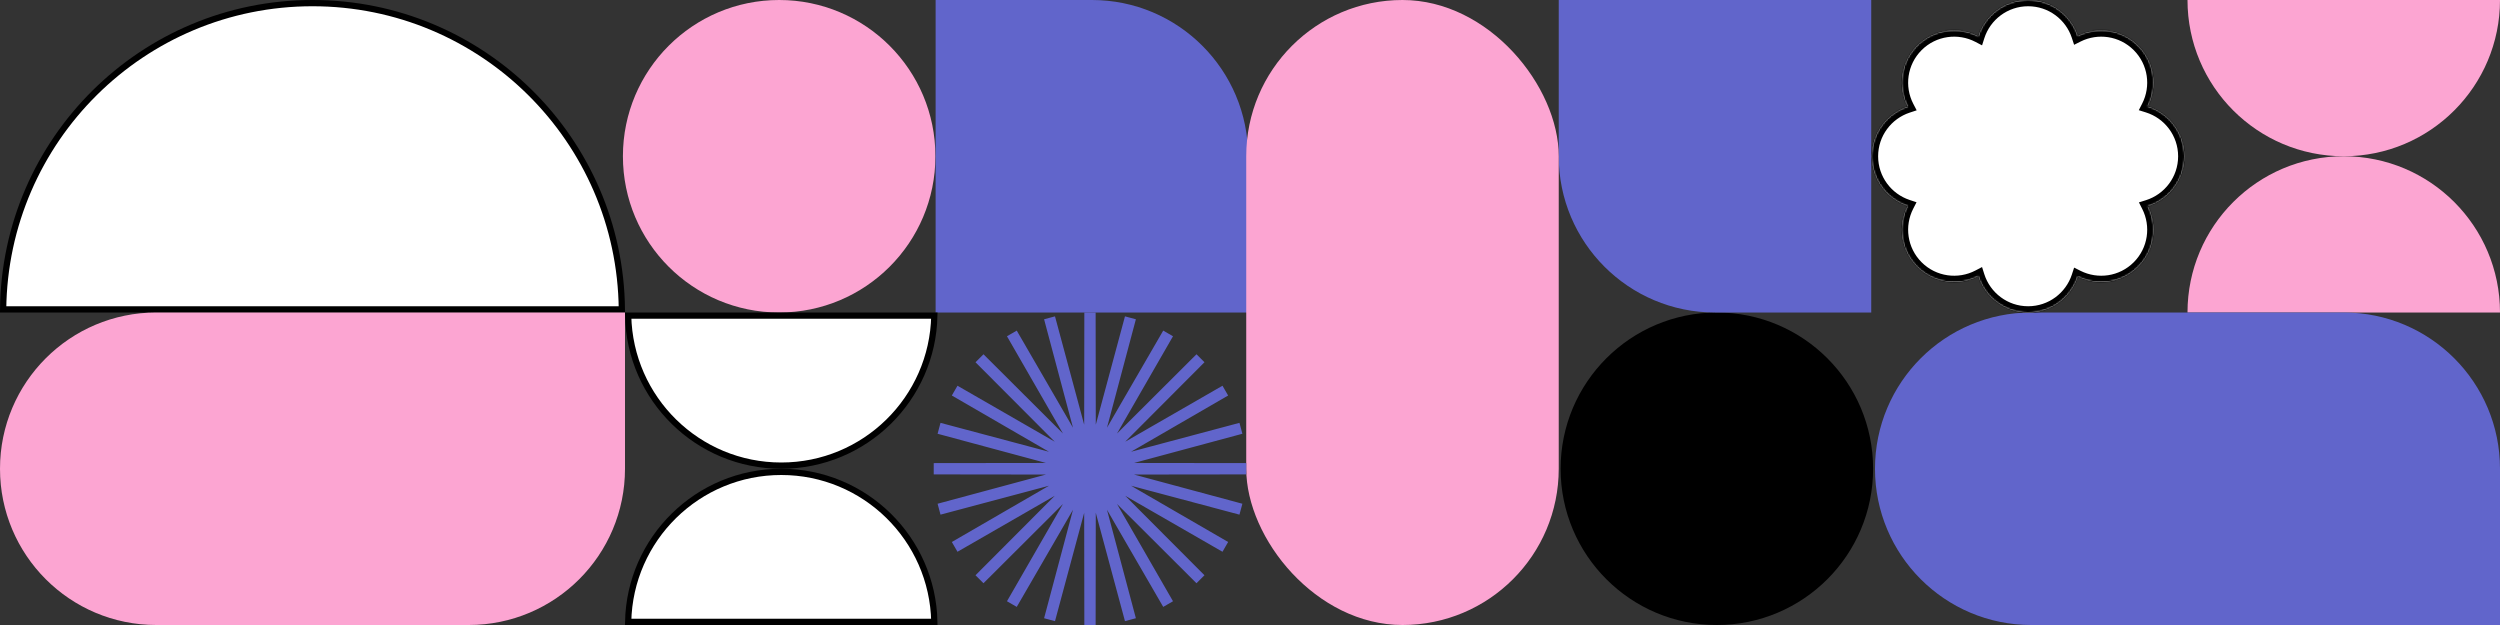 <svg width="1600" height="400" viewBox="0 0 1600 400" fill="none" xmlns="http://www.w3.org/2000/svg">
<rect x="0" y="0" width="1600" height="400" fill="#333333" stroke="none"/>
<circle cx="1098.79" cy="300" r="100" fill="black"/>
<circle cx="498.664" cy="100" r="100" fill="#FCA5D2"/>
<path d="M997.59 0H1197.59V200H1097.59C1042.36 200 997.59 155.228 997.59 100V0Z" fill="#6165CB"/>
<path d="M798.795 200L598.795 200L598.795 1.3033e-05L698.795 2.17753e-05C754.023 2.66035e-05 798.795 44.772 798.795 100L798.795 200Z" fill="#6165CB"/>
<path d="M597.98 202C596.915 255.201 553.455 298 500 298C446.544 298 403.085 255.201 402.02 202L597.98 202Z" fill="white" stroke="black" stroke-width="4"/>
<path d="M402.02 398C403.085 344.799 446.544 302 500 302C553.455 302 596.915 344.799 597.98 398L402.02 398Z" fill="white" stroke="black" stroke-width="4"/>
<path d="M1400 0L1600 0C1600 55.228 1555.23 100 1500 100C1444.77 100 1400 55.228 1400 0Z" fill="#FCA5D2"/>
<path d="M1600 200L1400 200C1400 144.772 1444.77 100 1500 100C1555.23 100 1600 144.772 1600 200Z" fill="#FCA5D2"/>
<path d="M2.01 198C3.083 89.569 91.315 2 200 2C308.685 2 396.917 89.569 397.99 198L2.01 198Z" fill="white" stroke="black" stroke-width="4"/>
<rect x="797.59" width="200" height="400" rx="100" fill="#FCA5D2"/>
<path d="M1500 200C1555.23 200 1600 244.772 1600 300L1600 400L1300 400C1244.77 400 1200 355.228 1200 300C1200 244.772 1244.77 200 1300 200L1500 200Z" fill="#6165CB"/>
<mask id="path-12-inside-1_38_319" fill="white">
<path fill-rule="evenodd" clip-rule="evenodd" d="M1329.78 23.011C1342.31 16.719 1357.97 18.8 1368.42 29.256C1378.94 39.774 1380.98 55.557 1374.55 68.121C1388.14 72.366 1398 85.048 1398 100.034C1398 114.998 1388.17 127.665 1374.61 131.928C1380.97 144.473 1378.91 160.192 1368.42 170.677C1357.97 181.127 1342.32 183.212 1329.8 176.932C1325.44 190.322 1312.85 200 1298.01 200C1283.07 200 1270.41 190.196 1266.13 176.669C1253.53 183.267 1237.59 181.27 1227 170.677C1216.47 160.147 1214.43 144.339 1220.89 131.768C1207.59 127.354 1198 114.814 1198 100.034C1198 85.231 1207.62 72.676 1220.95 68.281C1214.42 55.691 1216.44 39.818 1227 29.256C1237.6 18.658 1253.54 16.664 1266.15 23.273C1270.45 9.776 1283.09 4.22682e-06 1298.01 2.92236e-06C1312.83 5.75766e-07 1325.4 9.65 1329.78 23.011Z"/>
</mask>
<path fill-rule="evenodd" clip-rule="evenodd" d="M1329.78 23.011C1342.31 16.719 1357.97 18.8 1368.42 29.256C1378.94 39.774 1380.98 55.557 1374.55 68.121C1388.14 72.366 1398 85.048 1398 100.034C1398 114.998 1388.17 127.665 1374.61 131.928C1380.97 144.473 1378.91 160.192 1368.42 170.677C1357.97 181.127 1342.32 183.212 1329.8 176.932C1325.44 190.322 1312.85 200 1298.01 200C1283.07 200 1270.41 190.196 1266.13 176.669C1253.53 183.267 1237.59 181.27 1227 170.677C1216.47 160.147 1214.43 144.339 1220.89 131.768C1207.59 127.354 1198 114.814 1198 100.034C1198 85.231 1207.62 72.676 1220.95 68.281C1214.42 55.691 1216.44 39.818 1227 29.256C1237.6 18.658 1253.54 16.664 1266.15 23.273C1270.45 9.776 1283.09 4.22682e-06 1298.01 2.92236e-06C1312.83 5.75766e-07 1325.4 9.65 1329.78 23.011Z" fill="white"/>
<path d="M1329.78 23.011L1325.98 24.256L1327.43 28.67L1331.58 26.585L1329.78 23.011ZM1368.42 29.256L1365.59 32.084L1368.42 29.256ZM1374.55 68.121L1370.99 66.299L1368.83 70.524L1373.36 71.939L1374.55 68.121ZM1374.61 131.928L1373.41 128.112L1368.91 129.528L1371.04 133.736L1374.61 131.928ZM1368.42 170.677L1371.25 173.506L1368.42 170.677ZM1329.8 176.932L1331.59 173.356L1327.44 171.272L1326 175.693L1329.8 176.932ZM1266.13 176.669L1269.95 175.463L1268.51 170.912L1264.28 173.125L1266.13 176.669ZM1227 170.677L1224.17 173.506H1224.17L1227 170.677ZM1220.89 131.768L1224.45 133.595L1226.58 129.442L1222.15 127.971L1220.89 131.768ZM1220.95 68.281L1222.2 72.079L1226.67 70.608L1224.5 66.439L1220.95 68.281ZM1227 29.256L1224.17 26.427L1224.17 26.427L1227 29.256ZM1266.15 23.273L1264.29 26.816L1268.52 29.029L1269.96 24.487L1266.15 23.273ZM1298.01 2.92236e-06V4V2.92236e-06ZM1331.58 26.585C1342.61 21.044 1356.39 22.884 1365.59 32.084L1371.25 26.427C1359.54 14.717 1342.01 12.394 1327.99 19.436L1331.58 26.585ZM1365.59 32.084C1374.85 41.339 1376.65 55.234 1370.99 66.299L1378.11 69.944C1385.31 55.88 1383.03 38.208 1371.25 26.427L1365.59 32.084ZM1373.36 71.939C1385.32 75.677 1394 86.848 1394 100.034H1402C1402 83.249 1390.95 69.055 1375.75 64.303L1373.36 71.939ZM1394 100.034C1394 113.201 1385.35 124.358 1373.41 128.112L1375.81 135.744C1390.99 130.972 1402 116.794 1402 100.034H1394ZM1371.04 133.736C1376.64 144.784 1374.82 158.622 1365.59 167.849L1371.25 173.506C1382.99 161.761 1385.3 144.162 1378.18 130.119L1371.04 133.736ZM1365.59 167.849C1356.4 177.044 1342.62 178.887 1331.59 173.356L1328.01 180.507C1342.03 187.537 1359.55 185.21 1371.25 173.506L1365.59 167.849ZM1326 175.693C1322.16 187.486 1311.07 196 1298.01 196V204C1314.64 204 1328.72 193.159 1333.6 178.17L1326 175.693ZM1298.01 196C1284.86 196 1273.72 187.374 1269.95 175.463L1262.32 177.876C1267.11 193.018 1281.27 204 1298.01 204V196ZM1264.28 173.125C1253.18 178.936 1239.15 177.17 1229.83 167.849L1224.17 173.506C1236.04 185.37 1253.88 187.599 1267.99 180.213L1264.28 173.125ZM1229.83 167.849C1220.56 158.583 1218.76 144.666 1224.45 133.595L1217.33 129.94C1210.11 144.012 1212.38 161.711 1224.17 173.506L1229.83 167.849ZM1222.15 127.971C1210.44 124.085 1202 113.04 1202 100.034H1194C1194 116.589 1204.75 130.624 1219.63 135.564L1222.15 127.971ZM1202 100.034C1202 87.009 1210.46 75.95 1222.2 72.079L1219.7 64.482C1204.78 69.402 1194 83.454 1194 100.034H1202ZM1224.5 66.439C1218.75 55.352 1220.53 41.379 1229.83 32.084L1224.17 26.427C1212.34 38.258 1210.09 56.029 1217.4 70.122L1224.5 66.439ZM1229.83 32.084C1239.15 22.759 1253.19 20.996 1264.29 26.816L1268.01 19.73C1253.89 12.332 1236.04 14.557 1224.17 26.427L1229.83 32.084ZM1269.96 24.487C1273.75 12.601 1284.88 4 1298.01 4V-4C1281.3 -4 1267.15 6.951 1262.34 22.059L1269.96 24.487ZM1298.01 4C1311.05 4 1322.13 12.49 1325.98 24.256L1333.58 21.765C1328.68 6.81 1314.61 -4 1298.01 -4V4Z" fill="black" mask="url(#path-12-inside-1_38_319)"/>
<path d="M400 200L400 300C400 355.228 355.228 400 300 400L100 400C44.771 400 -0 355.228 -0 300C-0 244.772 44.771 200 100 200L400 200Z" fill="#FCA5D2"/>
<ellipse cx="699" cy="299.5" rx="3" ry="2.5" fill="#6165CB"/>
<path d="M697.59 200L697.721 299.009L723.472 203.407L697.973 299.076L747.59 213.397L698.199 299.207L768.301 229.289L698.383 299.391L784.193 250L698.514 299.617L794.183 274.118L698.582 299.869L797.59 300L698.582 300.131L794.183 325.882L698.514 300.383L784.193 350L698.383 300.609L768.301 370.711L698.199 300.793L747.59 386.603L697.973 300.924L723.472 396.593L697.721 300.991L697.59 400L697.46 300.991L671.708 396.593L697.207 300.924L647.59 386.603L696.981 300.793L626.879 370.711L696.797 300.609L610.988 350L696.666 300.383L600.998 325.882L696.599 300.131L597.59 300L696.599 299.869L600.998 274.118L696.666 299.617L610.988 250L696.797 299.391L626.879 229.289L696.981 299.207L647.59 213.397L697.207 299.076L671.708 203.407L697.46 299.009L697.59 200Z" stroke="#6165CB" stroke-width="7.229"/>
</svg>
